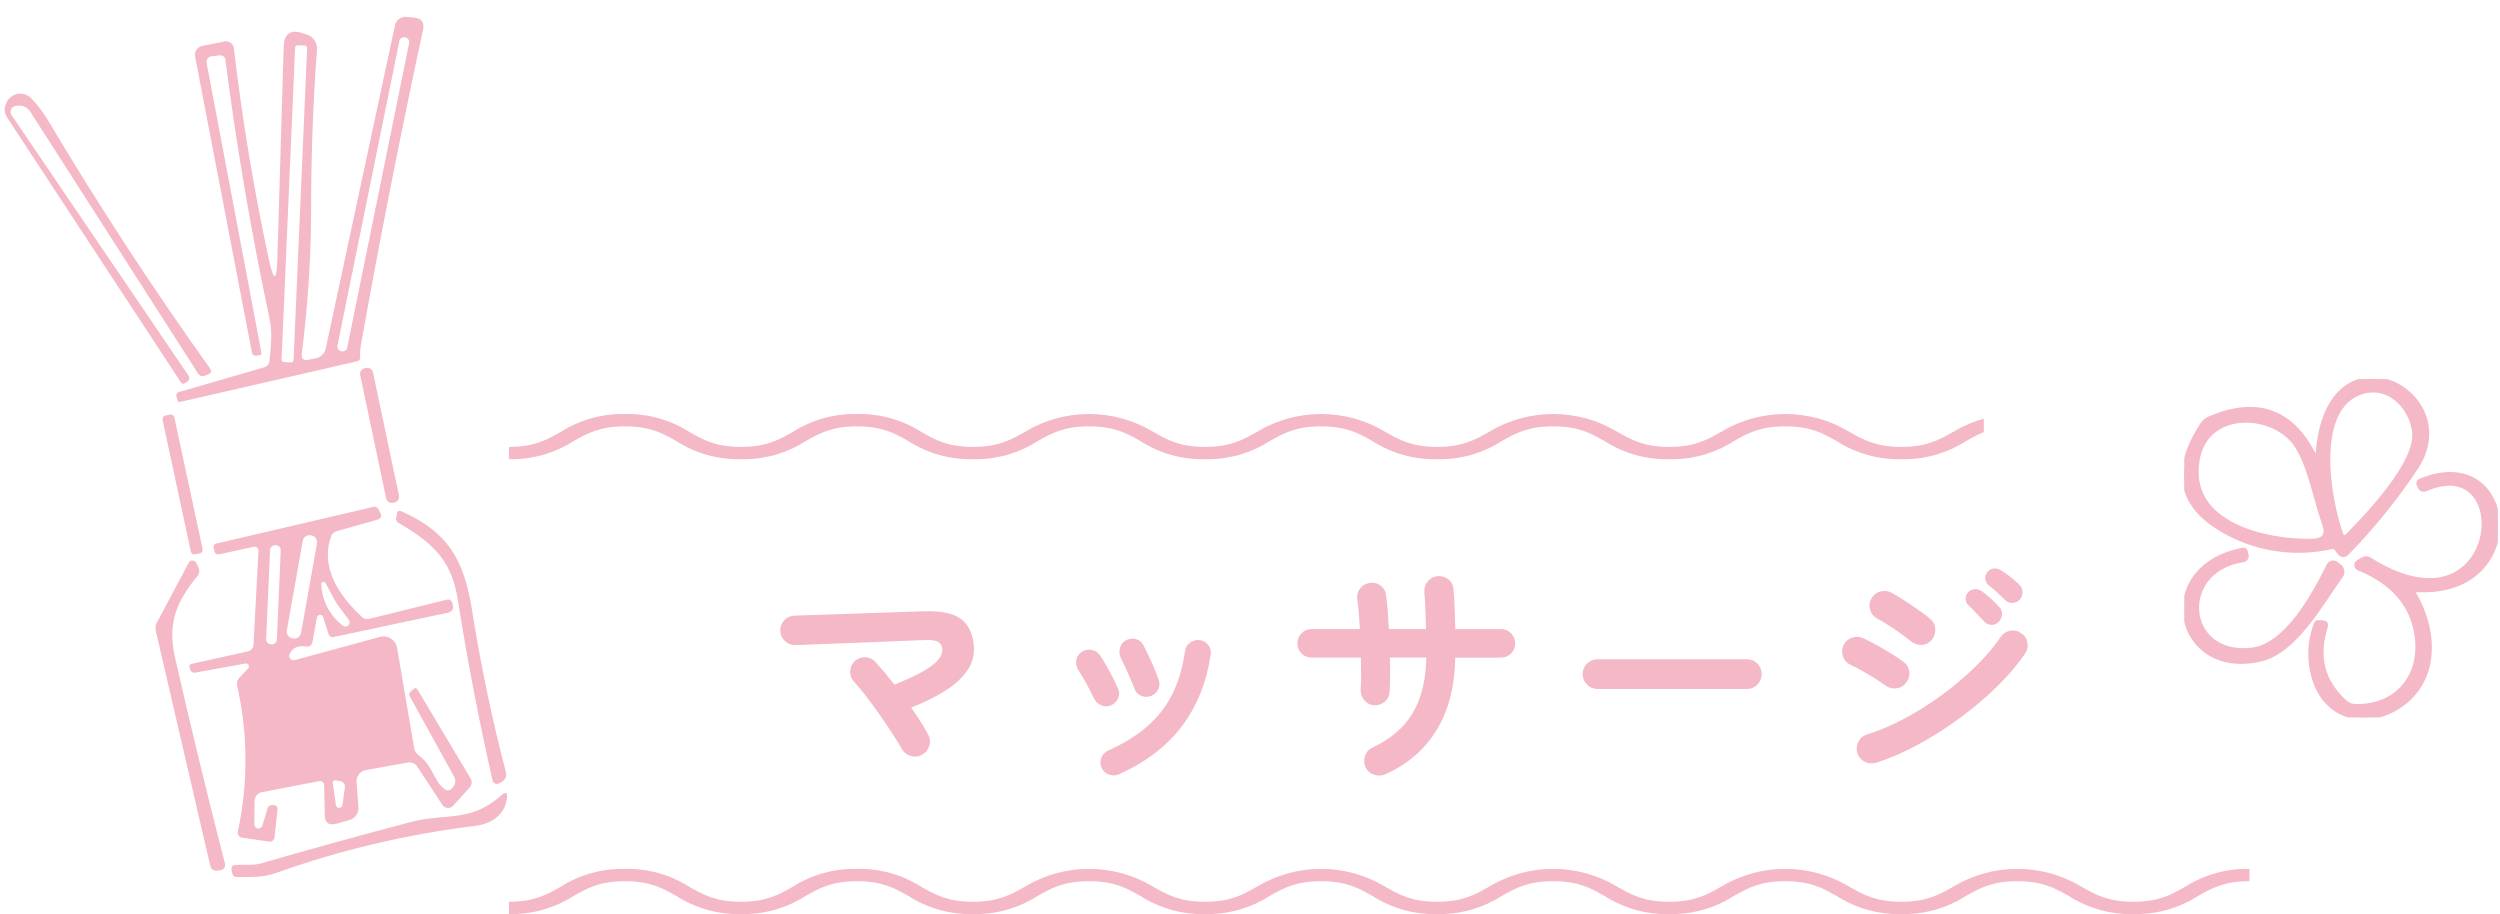 <?xml version="1.0" encoding="UTF-8"?>
<svg id="_レイヤー_2" data-name="レイヤー 2" xmlns="http://www.w3.org/2000/svg" xmlns:xlink="http://www.w3.org/1999/xlink" viewBox="0 0 573.64 209.75">
  <defs>
    <style>
      .cls-1 {
        clip-path: url(#clippath-2);
      }

      .cls-2 {
        isolation: isolate;
      }

      .cls-3 {
        fill: none;
      }

      .cls-3, .cls-4 {
        stroke-width: 0px;
      }

      .cls-5 {
        clip-path: url(#clippath-1);
      }

      .cls-6 {
        clip-path: url(#clippath-4);
      }

      .cls-7 {
        stroke: #f4b8c6;
      }

      .cls-7, .cls-4 {
        fill: #f4b8c6;
      }

      .cls-8 {
        clip-path: url(#clippath);
      }

      .cls-9 {
        clip-path: url(#clippath-3);
      }
    </style>
    <clipPath id="clippath">
      <rect class="cls-3" x="116.79" y="199.37" width="399.37" height="10.37"/>
    </clipPath>
    <clipPath id="clippath-1">
      <rect class="cls-3" x="106.19" y="86.99" width="349" height="30"/>
    </clipPath>
    <clipPath id="clippath-2">
      <rect class="cls-3" x="116.79" y="95" width="399.37" height="10.37"/>
    </clipPath>
    <clipPath id="clippath-3">
      <rect class="cls-3" x="18.61" y="8.13" width="98.08" height="189.27" transform="translate(-19.9 16.32) rotate(-12.01)"/>
    </clipPath>
    <clipPath id="clippath-4">
      <rect class="cls-3" x="501.19" y="86.99" width="71.95" height="77.62"/>
    </clipPath>
  </defs>
  <g id="_レイヤー_1-2" data-name="レイヤー 1">
    <g id="_グループ_368" data-name="グループ 368">
      <g id="_マッサージ" data-name="マッサージ" class="cls-2">
        <g class="cls-2">
          <path class="cls-4" d="m211.5,173.22c-.81.44-1.67.51-2.58.22-.92-.29-1.59-.84-2.04-1.65-.48-.88-1.15-2-2.04-3.35-.88-1.36-1.84-2.79-2.89-4.29-1.04-1.5-2.09-2.93-3.14-4.29s-1.97-2.48-2.78-3.36c-.66-.7-.98-1.5-.96-2.42.02-.92.36-1.71,1.02-2.37.7-.62,1.52-.92,2.47-.88.95.04,1.74.4,2.37,1.1.62.7,1.3,1.48,2.04,2.36.73.88,1.48,1.82,2.25,2.81,2.93-1.17,5.21-2.24,6.82-3.19,1.61-.95,2.72-1.83,3.33-2.64.6-.81.89-1.56.85-2.25-.04-.77-.35-1.34-.94-1.71-.59-.37-1.63-.51-3.13-.44l-29.59,1.16c-.92.04-1.72-.27-2.42-.91-.7-.64-1.06-1.42-1.1-2.34-.04-.95.27-1.77.91-2.45.64-.68,1.42-1.04,2.34-1.07l29.48-.99c4-.15,6.88.41,8.63,1.68,1.76,1.26,2.77,3.27,3.03,6.02.22,2.13-.25,4.05-1.4,5.77-1.15,1.72-2.84,3.29-5.06,4.7-2.22,1.41-4.85,2.72-7.89,3.93.81,1.17,1.55,2.29,2.23,3.36.68,1.06,1.24,2.02,1.68,2.86.44.84.51,1.71.22,2.61-.29.9-.86,1.57-1.71,2.01Z"/>
          <path class="cls-4" d="m254.96,161.83c-.73.33-1.48.34-2.23.03-.75-.31-1.31-.83-1.68-1.57-.59-1.21-1.2-2.39-1.84-3.55-.64-1.16-1.22-2.14-1.73-2.94-.48-.7-.65-1.45-.52-2.26.13-.81.52-1.45,1.18-1.92.66-.48,1.4-.65,2.23-.52.83.13,1.48.52,1.95,1.18.7.99,1.45,2.23,2.25,3.71.81,1.48,1.45,2.8,1.92,3.93.37.73.39,1.48.08,2.25-.31.77-.85,1.32-1.62,1.65Zm1.76,15.84c-.73.33-1.49.35-2.28.06-.79-.29-1.35-.81-1.68-1.54-.33-.77-.35-1.54-.05-2.31.29-.77.81-1.32,1.54-1.65,3.74-1.69,6.81-3.6,9.21-5.75,2.4-2.14,4.28-4.62,5.64-7.42s2.29-6.02,2.81-9.65c.11-.84.5-1.5,1.18-1.98.68-.48,1.42-.66,2.23-.55.81.11,1.46.5,1.95,1.16s.67,1.41.52,2.25c-.95,6.31-3.14,11.74-6.57,16.31-3.43,4.57-8.26,8.26-14.49,11.08Zm7.26-17.93c-.81.26-1.56.21-2.25-.14-.7-.35-1.19-.91-1.48-1.68-.4-1.06-.91-2.27-1.51-3.63-.61-1.36-1.11-2.44-1.51-3.24-.37-.73-.46-1.49-.28-2.28.18-.79.62-1.38,1.32-1.79.73-.44,1.5-.56,2.31-.36.81.2,1.39.67,1.76,1.4.55,1.03,1.16,2.28,1.84,3.77.68,1.49,1.24,2.89,1.68,4.21.29.77.25,1.52-.14,2.25-.39.73-.96,1.23-1.73,1.49Z"/>
          <path class="cls-4" d="m317.82,177.67c-.84.37-1.71.39-2.58.08-.88-.31-1.52-.89-1.93-1.73-.37-.84-.39-1.71-.08-2.61s.89-1.53,1.73-1.9c4.14-1.94,7.21-4.57,9.19-7.87,1.98-3.3,3.02-7.55,3.13-12.76h-8.36c.04,1.47.05,2.86.05,4.18s-.04,2.51-.11,3.58c-.04.95-.4,1.73-1.1,2.34-.7.61-1.52.89-2.47.85-.92-.07-1.67-.47-2.25-1.18-.59-.71-.86-1.53-.83-2.45.07-.99.11-2.12.11-3.38s-.02-2.58-.06-3.93h-11.27c-.92,0-1.7-.31-2.34-.94-.64-.62-.96-1.39-.96-2.31s.32-1.7.96-2.34c.64-.64,1.42-.96,2.34-.96h11.05c-.07-1.28-.16-2.5-.25-3.66-.09-1.15-.21-2.17-.36-3.05-.15-.92.04-1.75.58-2.5.53-.75,1.26-1.2,2.17-1.35.95-.18,1.8,0,2.56.55s1.18,1.28,1.29,2.2c.15,1.03.28,2.21.38,3.55.11,1.34.2,2.76.28,4.26h8.52c-.04-1.58-.08-3.11-.14-4.59-.06-1.49-.14-2.78-.25-3.88-.07-.95.19-1.79.8-2.5.6-.71,1.37-1.11,2.28-1.18.95-.07,1.79.19,2.5.8.71.61,1.09,1.38,1.13,2.34.11,1.14.19,2.5.25,4.1.05,1.59.1,3.24.14,4.92h10.45c.92,0,1.7.32,2.34.96.64.64.96,1.42.96,2.34s-.32,1.69-.96,2.31c-.64.62-1.42.94-2.34.94h-10.45c-.11,6.53-1.52,12.04-4.23,16.53-2.71,4.49-6.67,7.91-11.88,10.26Z"/>
          <path class="cls-4" d="m366.55,158.09c-.92,0-1.71-.34-2.39-1.02s-1.02-1.48-1.02-2.39.34-1.76,1.02-2.42c.68-.66,1.48-.99,2.39-.99h34.27c.95,0,1.76.33,2.42.99.66.66.99,1.47.99,2.42s-.33,1.71-.99,2.39-1.47,1.02-2.42,1.02h-34.27Z"/>
          <path class="cls-4" d="m432.5,157.21c-.51-.4-1.26-.91-2.23-1.51-.97-.61-1.98-1.2-3.03-1.79-1.04-.59-1.93-1.04-2.67-1.38-.84-.4-1.41-1.06-1.71-1.98-.29-.92-.24-1.78.17-2.58.44-.84,1.11-1.4,2.01-1.68.9-.28,1.75-.21,2.56.19.88.4,1.92.93,3.11,1.59,1.19.66,2.36,1.35,3.49,2.06,1.14.71,2.04,1.33,2.7,1.84.73.59,1.14,1.35,1.21,2.28.07.94-.2,1.77-.83,2.5-.59.73-1.35,1.14-2.28,1.21-.93.07-1.77-.18-2.5-.77Zm-2.04,17.82c-.92.26-1.79.17-2.61-.25s-1.38-1.09-1.68-2.01c-.26-.88-.17-1.74.25-2.58.42-.84,1.07-1.39,1.95-1.65,2.82-.88,5.71-2.11,8.66-3.68,2.95-1.58,5.81-3.38,8.58-5.42,2.77-2.03,5.32-4.19,7.65-6.46,2.33-2.27,4.26-4.55,5.8-6.82.51-.77,1.23-1.25,2.15-1.43.92-.18,1.76,0,2.53.55.81.51,1.29,1.23,1.46,2.14.17.92,0,1.76-.52,2.53-1.69,2.49-3.83,5.01-6.43,7.56-2.6,2.55-5.46,4.97-8.58,7.26-3.12,2.29-6.33,4.33-9.62,6.11-3.3,1.78-6.49,3.16-9.57,4.15Zm7.87-28c-.51-.44-1.24-.99-2.17-1.65-.93-.66-1.9-1.31-2.89-1.95-.99-.64-1.85-1.15-2.58-1.51-.81-.44-1.34-1.12-1.59-2.03-.26-.92-.15-1.78.33-2.58.48-.84,1.17-1.38,2.09-1.6.92-.22,1.78-.11,2.58.33.81.44,1.79,1.04,2.94,1.79,1.16.75,2.28,1.51,3.38,2.28,1.1.77,1.96,1.43,2.58,1.98.7.62,1.05,1.41,1.07,2.37.02.95-.28,1.78-.91,2.48-.66.7-1.45,1.04-2.37,1.04s-1.74-.31-2.47-.94Zm20.29-4.34c-.44.48-1,.71-1.68.69-.68-.02-1.24-.28-1.68-.8-.48-.51-1.05-1.13-1.73-1.84-.68-.72-1.31-1.35-1.9-1.9-.37-.33-.57-.79-.6-1.38-.04-.59.17-1.12.6-1.6.4-.4.9-.62,1.49-.66.59-.04,1.12.11,1.59.44.59.4,1.27.96,2.06,1.68.79.71,1.44,1.37,1.95,1.95.48.48.7,1.04.66,1.71s-.29,1.23-.77,1.71Zm1.49-5c-.48-.48-1.08-1.05-1.82-1.73-.73-.68-1.41-1.26-2.04-1.73-.4-.33-.64-.79-.71-1.38-.07-.59.09-1.12.5-1.6.37-.48.83-.74,1.4-.8.57-.06,1.11.06,1.62.36.62.37,1.35.87,2.17,1.51s1.53,1.26,2.12,1.84c.48.44.72.99.74,1.65.02.66-.19,1.25-.63,1.76-.4.48-.94.73-1.62.77-.68.04-1.26-.18-1.73-.66Z"/>
        </g>
      </g>
      <g id="_グループ_219-4" data-name="グループ 219-4">
        <g class="cls-8">
          <g id="_グループ_207-7" data-name="グループ 207-7">
            <path id="_パス_67-7" data-name="パス 67-7" class="cls-4" d="m516.15,199.37c-5.22-.12-10.36,1.32-14.77,4.12-3.24,1.83-6.04,3.42-11.86,3.42s-8.62-1.58-11.86-3.42c-9.08-5.5-20.46-5.5-29.54,0-3.24,1.83-6.03,3.42-11.86,3.42s-8.62-1.58-11.86-3.42c-9.08-5.5-20.46-5.5-29.53,0-3.23,1.83-6.03,3.42-11.86,3.42s-8.62-1.58-11.86-3.42c-9.08-5.5-20.46-5.5-29.53,0-3.24,1.83-6.03,3.42-11.86,3.42s-8.62-1.58-11.86-3.42c-9.08-5.5-20.45-5.5-29.53,0-3.24,1.83-6.03,3.42-11.86,3.42s-8.62-1.58-11.86-3.42c-9.08-5.5-20.45-5.5-29.53,0-3.24,1.83-6.04,3.42-11.86,3.42s-8.62-1.58-11.86-3.42c-4.4-2.81-9.54-4.24-14.76-4.12-5.22-.12-10.36,1.32-14.76,4.12-3.24,1.83-6.03,3.42-11.85,3.42s-8.62-1.58-11.86-3.42c-4.4-2.81-9.54-4.24-14.77-4.12-5.22-.12-10.36,1.32-14.77,4.12-3.24,1.83-6.03,3.42-11.86,3.42v2.83c5.22.12,10.36-1.32,14.77-4.12,3.23-1.83,6.03-3.42,11.86-3.42s8.62,1.58,11.86,3.42c4.4,2.81,9.54,4.24,14.77,4.12,5.22.12,10.36-1.32,14.76-4.12,3.24-1.83,6.03-3.42,11.85-3.42s8.62,1.58,11.86,3.42c4.4,2.81,9.54,4.24,14.76,4.12,5.22.12,10.36-1.32,14.76-4.12,3.24-1.83,6.03-3.42,11.86-3.42s8.62,1.58,11.86,3.42c4.4,2.81,9.54,4.24,14.76,4.12,5.22.12,10.36-1.32,14.77-4.12,3.24-1.83,6.03-3.42,11.85-3.42s8.62,1.58,11.86,3.42c4.4,2.81,9.54,4.24,14.77,4.12,5.22.12,10.36-1.32,14.77-4.12,3.24-1.83,6.03-3.42,11.86-3.42s8.62,1.58,11.86,3.42c4.41,2.81,9.55,4.24,14.77,4.12,5.22.12,10.36-1.32,14.76-4.12,3.24-1.83,6.03-3.42,11.86-3.42s8.62,1.58,11.86,3.42c4.41,2.81,9.55,4.24,14.77,4.12,5.22.12,10.36-1.32,14.77-4.12,3.24-1.83,6.03-3.42,11.86-3.42s8.62,1.58,11.86,3.42c4.41,2.81,9.55,4.24,14.77,4.12,5.22.12,10.36-1.32,14.77-4.12,3.24-1.83,6.04-3.42,11.86-3.42v-2.83Z"/>
          </g>
        </g>
      </g>
      <g class="cls-5">
        <g id="_マスクグループ_2-3" data-name="マスクグループ 2-3">
          <g id="_グループ_216-4" data-name="グループ 216-4">
            <g class="cls-1">
              <g id="_グループ_207-8" data-name="グループ 207-8">
                <path id="_パス_67-8" data-name="パス 67-8" class="cls-4" d="m516.16,95c-5.22-.12-10.36,1.32-14.77,4.12-3.24,1.83-6.04,3.42-11.86,3.42s-8.62-1.58-11.86-3.42c-9.08-5.5-20.46-5.5-29.54,0-3.24,1.83-6.03,3.42-11.86,3.42s-8.62-1.58-11.86-3.42c-9.08-5.5-20.46-5.5-29.53,0-3.23,1.83-6.03,3.42-11.86,3.42s-8.62-1.58-11.86-3.42c-9.08-5.5-20.46-5.5-29.53,0-3.24,1.83-6.03,3.42-11.86,3.42s-8.62-1.58-11.86-3.42c-9.08-5.5-20.45-5.5-29.53,0-3.24,1.83-6.03,3.42-11.86,3.42s-8.62-1.58-11.86-3.42c-9.08-5.5-20.45-5.5-29.53,0-3.24,1.83-6.04,3.42-11.86,3.42s-8.62-1.58-11.86-3.42c-4.4-2.81-9.54-4.24-14.76-4.12-5.22-.12-10.36,1.32-14.76,4.12-3.24,1.83-6.03,3.42-11.85,3.42s-8.62-1.58-11.86-3.42c-4.4-2.81-9.54-4.24-14.77-4.12-5.22-.12-10.36,1.32-14.77,4.12-3.24,1.83-6.03,3.42-11.86,3.42v2.83c5.22.12,10.36-1.32,14.77-4.12,3.23-1.83,6.03-3.42,11.86-3.42s8.62,1.58,11.86,3.42c4.4,2.81,9.54,4.24,14.77,4.12,5.22.12,10.36-1.32,14.76-4.12,3.24-1.83,6.03-3.42,11.85-3.42s8.62,1.58,11.86,3.42c4.4,2.81,9.54,4.24,14.76,4.12,5.22.12,10.36-1.32,14.76-4.12,3.24-1.83,6.03-3.42,11.86-3.42s8.62,1.58,11.86,3.42c4.4,2.81,9.54,4.24,14.76,4.12,5.22.12,10.36-1.32,14.77-4.12,3.24-1.83,6.03-3.42,11.85-3.42s8.62,1.58,11.86,3.42c4.4,2.81,9.54,4.24,14.77,4.12,5.22.12,10.36-1.32,14.77-4.12,3.24-1.83,6.03-3.42,11.86-3.42s8.62,1.58,11.86,3.42c4.41,2.81,9.55,4.24,14.77,4.12,5.22.12,10.36-1.32,14.76-4.12,3.24-1.83,6.03-3.42,11.86-3.42s8.62,1.58,11.86,3.42c4.41,2.81,9.55,4.24,14.77,4.12,5.22.12,10.36-1.32,14.77-4.12,3.24-1.83,6.03-3.42,11.86-3.42s8.62,1.58,11.86,3.42c4.41,2.81,9.55,4.24,14.77,4.12,5.22.12,10.36-1.32,14.77-4.12,3.24-1.83,6.04-3.42,11.86-3.42v-2.83Z"/>
              </g>
            </g>
          </g>
        </g>
      </g>
      <g id="_グループ_370" data-name="グループ 370">
        <g class="cls-9">
          <g id="_グループ_369" data-name="グループ 369">
            <path id="_パス_249" data-name="パス 249" class="cls-4" d="m61.64,59.32c1.18,5.49,1.85,5.43,2.01-.18l1.44-48.32c.08-3.13,1.6-4.18,4.54-3.15l.86.3c1.43.5,2.35,1.89,2.24,3.4-.94,12.69-1.39,25.61-1.35,38.75-.11,10.38-.82,20.75-2.14,31.06-.12,1.14.37,1.6,1.48,1.38l1.56-.31c1.29-.17,2.3-1.16,2.5-2.45L90.56,6.14c.14-1.4,1.39-2.42,2.79-2.27.07,0,.14.02.21.03l1.37.13c1.8.14,2.51,1.1,2.13,2.85-5.22,24.2-9.97,48.3-14.25,72.32-.16.9-.22,1.81-.17,2.72.08.47-.24.91-.7.99-.01,0-.02,0-.03,0l-40.58,9.31c-.2.09-.44-.01-.52-.21-.01-.03-.02-.06-.03-.09l-.26-.8c-.2-.42-.03-.92.39-1.12.08-.04.17-.06.26-.08l19.39-5.62c.73-.17,1.25-.8,1.28-1.55.33-3.22.7-6.42,0-9.69-4.18-19.66-7.55-39.38-10.1-59.17,0-.67-.54-1.21-1.2-1.21-.1,0-.2.01-.3.04l-1.7.19c-.71.08-1.22.72-1.15,1.43l.02.09,12.56,66.46c.08.25-.06.52-.32.6-.03.01-.07.02-.1.02l-.53.09c-.5.16-1.04-.12-1.2-.62-.02-.08-.04-.16-.04-.24L44.77,13c-.22-1.14.52-2.24,1.65-2.47l4.77-.95c.96-.36,2.03.13,2.39,1.09.09.23.13.48.12.73,1.9,16.1,4.54,32.07,7.94,47.92m8.83-48.27c.01-.32-.23-.59-.55-.61,0,0,0,0,0,0l-1.59-.07c-.32-.01-.59.23-.61.55,0,0,0,0,0,0l-3.11,71.56c-.01.32.24.59.56.61l1.59.07c.32.01.59-.23.6-.55,0,0,0,0,0,0l3.11-71.56Zm23.41-1.18c.12-.58-.26-1.15-.84-1.27l-.13-.03c-.58-.12-1.15.26-1.27.84l-14.21,69.89c-.12.58.26,1.15.84,1.27l.13.03c.58.12,1.15-.26,1.27-.84l14.21-69.89Z"/>
            <path id="_パス_250" data-name="パス 250" class="cls-4" d="m4.38,24.25l-.61.02c-.76.02-1.36.65-1.35,1.41,0,.27.09.53.24.75l40.64,59.83c.27.4.17.95-.23,1.22,0,0,0,0,0,0l-.03.02-.62.42c-.25.21-.62.19-.83-.06-.04-.04-.07-.09-.09-.14L1.6,26.91c-.57-.88-.68-1.99-.28-2.96.57-1.85,2.53-2.88,4.38-2.31.7.22,1.31.65,1.76,1.23,1.39,1.51,2.62,3.16,3.67,4.93,11.62,19.53,23.98,38.44,37.06,56.74.43.6.31,1.04-.38,1.34l-.81.33c-.56.23-1.21.02-1.54-.49L6.94,25.62c-.52-.9-1.52-1.43-2.56-1.37"/>
            <path id="_パス_251" data-name="パス 251" class="cls-4" d="m83.67,84.49l.34-.07c.72-.15,1.43.31,1.58,1.03l5.96,28.28c.15.72-.31,1.43-1.02,1.58,0,0,0,0,0,0l-.34.07c-.72.15-1.43-.31-1.58-1.03l-5.96-28.28c-.15-.72.31-1.43,1.03-1.58h0"/>
            <path id="_パス_252" data-name="パス 252" class="cls-4" d="m37.93,95.36l1.1-.23c.44-.09.88.19.97.63l6.49,30.24c.09.44-.19.88-.63.97l-1.1.23c-.44.09-.87-.19-.97-.63l-6.49-30.24c-.1-.44.18-.88.62-.97,0,0,0,0,0,0"/>
            <path id="_パス_253" data-name="パス 253" class="cls-4" d="m67.61,151.47l19.58-5.33c1.68-.46,3.4.53,3.86,2.21h0c.03.1.05.2.06.3l3.92,23.01c.1.64.45,1.22.98,1.6,3.26,2.37,3.47,5.76,5.79,7.66.91.77,1.73.52,2.44-.76.33-.6.32-1.32-.01-1.91l-10.27-18.58c-.15-.28-.09-.63.15-.85l.74-.68c.38-.35.71-.3.98.14l12.11,20.28c.47.68.38,1.61-.22,2.18l-3.75,4.14c-.58.64-1.57.68-2.21.1-.1-.09-.18-.19-.26-.3l-5.68-8.68c-.47-.81-1.41-1.22-2.33-1.02l-9.2,1.65c-1.47.1-2.59,1.37-2.49,2.84,0,.11.02.22.04.32l.38,5.18c.25,1.52-.76,2.97-2.27,3.26l-2.74.76c-1.77.49-2.67-.18-2.7-2.02l-.11-6.52c-.01-.97-.5-1.35-1.46-1.16l-12.65,2.45c-1.13.11-1.97,1.11-1.87,2.25l-.06,5.12c-.03.52.37.97.89,1,.46.03.87-.27.98-.72l1.19-4.02c.1-.35.41-.59.77-.61l.61-.02c.47-.02.87.35.89.83,0,0,0,0,0,0,0,.04,0,.08,0,.12l-.68,6.22c.04.63-.44,1.18-1.08,1.22-.14,0-.28,0-.41-.05l-5.76-.85c-.66.01-1.21-.52-1.22-1.18,0-.15.02-.31.08-.45,2.33-10.94,2.27-22.25-.18-33.16-.19-.7.01-1.45.53-1.96l1.99-2.14c.25-.28.22-.7-.05-.94-.15-.13-.36-.19-.55-.16l-11.68,2.11c-.44.07-.86-.19-.99-.61l-.2-.64c-.1-.31.07-.65.38-.76,0,0,0,0,0,0,.02,0,.04-.01.07-.01l12.93-2.86c.73-.16,1.26-.79,1.3-1.53l1.14-21.56c.03-.5-.35-.92-.84-.95,0,0,0,0,0,0-.08,0-.17,0-.25.02l-7.78,1.72c-.47.18-1-.05-1.18-.53-.03-.07-.05-.15-.05-.22l-.16-.56c-.18-.62.06-1.01.7-1.16l35.89-8.38c.49-.16,1.01.09,1.2.56l.4.75c.43.83.19,1.38-.71,1.63l-9.22,2.6c-.65.16-1.16.64-1.36,1.28-2.49,7.11,1.8,13.44,7.06,18.4.45.46,1.11.63,1.73.45l17.82-4.4c.54-.14,1.09.19,1.23.73l.15.7c.14.7-.3,1.37-.99,1.53l-26.24,5.58c-.54.19-1.13-.1-1.32-.63-.02-.05-.03-.1-.04-.16l-1.16-3.69c-.1-.4-.51-.65-.91-.55-.3.07-.53.33-.57.64l-1.02,5.64c-.12.64-.72,1.07-1.36.97-1.96-.3-3.25.28-3.88,1.74-.22.51.02,1.11.53,1.33,0,0,0,0,0,0,.21.09.44.11.66.05m5.1-26.78c.15-.87-.42-1.69-1.29-1.85,0,0,0,0,0,0l-.13-.02c-.87-.15-1.69.42-1.85,1.29,0,0,0,0,0,0l-3.65,20.52c-.15.87.42,1.69,1.29,1.85,0,0,0,0,0,0l.13.02c.87.15,1.69-.42,1.85-1.29,0,0,0,0,0,0l3.65-20.52Zm-8.32,1.63c.03-.65-.48-1.21-1.13-1.23h-.09c-.65-.03-1.21.47-1.23,1.12,0,0,0,0,0,0l-.89,20.4c-.03.65.48,1.21,1.13,1.24h.09c.65.03,1.2-.47,1.23-1.13,0,0,0,0,0,0l.89-20.39Zm12.4,11.4l-2.13-3.93c-.13-.25-.44-.36-.7-.23-.19.09-.3.29-.28.5.16,3.76,1.99,7.25,4.98,9.53.44.31,1.04.21,1.35-.23.23-.33.24-.76.02-1.1l-2.28-3.06c-.35-.48-.67-.98-.96-1.49m-.44,42.03l.7,4.96c.04.41.41.72.82.68.36-.03.64-.31.68-.67l.56-3.99c.1-.7-.37-1.35-1.07-1.49l-.96-.17c-.57-.1-.81.13-.74.68"/>
            <path id="_パス_254" data-name="パス 254" class="cls-4" d="m105.06,137.69c-1.3-8.27-4.83-12.69-13.6-17.69-.44-.21-.67-.7-.56-1.18l.15-.87c.1-.68.47-.89,1.1-.61,10.4,4.66,14.24,10.73,16.13,22.51,2.06,12.95,4.67,25.4,7.82,37.37.23.88-.19,1.8-1.01,2.2l-.66.34c-.48.24-1.07.05-1.32-.43-.04-.07-.06-.15-.08-.23-3.1-13.62-5.76-27.42-7.97-41.39"/>
            <path id="_パス_255" data-name="パス 255" class="cls-4" d="m36.01,142.84l7.3-13.71c.25-.47.84-.65,1.31-.39.18.1.32.24.41.42l.5,1.02c.34.64.25,1.43-.22,1.99-4.76,5.76-6.95,10.81-5.17,18.64,3.65,16.01,7.48,31.82,11.49,47.4.15.63-.23,1.26-.86,1.42,0,0,0,0,0,0-.04.01-.09.02-.13.03l-.88.12c-.69.09-1.34-.37-1.5-1.05l-12.51-53.97c-.15-.65-.06-1.33.25-1.93"/>
            <path id="_パス_256" data-name="パス 256" class="cls-4" d="m60.14,198.04c11.43-3.31,22.92-6.48,34.46-9.51,7.17-1.88,13.48.22,20.41-6.01,1.05-.96,1.48-.73,1.31.67-.49,3.8-3.53,5.86-7.37,6.32-15.58,1.91-30.91,5.54-45.69,10.82-3.03,1.08-5.82.89-8.91.9-.51.06-.97-.3-1.03-.81,0,0,0-.02,0-.02l-.18-.86c-.12-.65.15-1,.81-1.05,2.21-.21,4.05.2,6.2-.44"/>
          </g>
        </g>
      </g>
      <g id="_グループ_372" data-name="グループ 372">
        <g class="cls-6">
          <g id="_グループ_371" data-name="グループ 371">
            <path id="_パス_257" data-name="パス 257" class="cls-7" d="m531.85,103.93c2.35-30.33,34.1-14.07,22.52,3.39-4.63,6.98-9.9,13.51-15.76,19.5-.71.74-1.36.69-1.95-.17l-.45-.62c-.27-.44-.8-.65-1.31-.52-8,1.8-16.38.68-23.63-3.15-11.06-5.81-13.03-14.14-5.91-24.99.4-.61.97-1.08,1.64-1.35,10.68-4.57,18.62-1.87,23.82,8.12.59,1.11.93,1.04,1.02-.21m5.39,18.82c.14.41.59.62,1,.48,0,0,0,0,0,0,.12-.04.22-.11.31-.2,4.67-4.72,16.42-16.94,15.42-24.08-.76-5.58-5.74-10.89-11.94-9.02-11.3,3.42-7.92,24.23-4.79,32.82m-32.98-17.39c-2.73,15.04,15.8,19.03,26.36,18.75,2.71-.07,3.61-1.37,2.7-3.92-2.13-5.98-3.65-15.16-7.33-19.24-5.84-6.5-19.74-6.62-21.74,4.41"/>
            <path id="_パス_258" data-name="パス 258" class="cls-7" d="m554.13,136.6c4.3,7.45,5.2,17.58-1.54,23.8-6.64,6.12-17.32,6.05-21.14-3.39-1.71-4.44-1.73-9.36-.05-13.81.09-.26.34-.42.62-.4l.95.05c.63.03.85.35.66.95-2.2,6.91-.7,12.69,4.51,17.35.63.56,1.44.88,2.28.9,9.7.21,15.54-7.02,14.09-16.42-1.07-6.99-5.51-12.07-13.31-15.23-.41-.17-.61-.63-.45-1.04.06-.16.18-.3.33-.38l1.21-.69c.41-.23.91-.22,1.31.02,30.25,19.17,34.19-25.3,13.03-16.09-.45.26-1.02.1-1.28-.35-.03-.05-.06-.11-.08-.17l-.26-.55c-.15-.31-.02-.68.29-.82,0,0,0,0,0,0h.02c22.04-9.19,25.58,26.17-.43,25.05-1-.04-1.25.37-.76,1.23"/>
            <path id="_パス_259" data-name="パス 259" class="cls-7" d="m514.48,128.54c-15.02,2.44-13.31,22.38,2.21,20.57,8.02-.92,14.31-12.69,17.65-19.36.28-.56.96-.79,1.53-.51h0c.07.04.14.08.2.13l.55.43c.79.46,1.05,1.48.58,2.26-.06.1-.13.19-.2.28-4.41,6.17-10.44,17.04-18.13,18.91-19.62,4.77-25.2-21.12-4.15-25.09.21-.07.44.05.5.26,0,.03.01.05.02.08l.17.64c.22.51-.01,1.1-.52,1.32-.13.06-.27.08-.41.08"/>
          </g>
        </g>
      </g>
    </g>
  </g>
</svg>